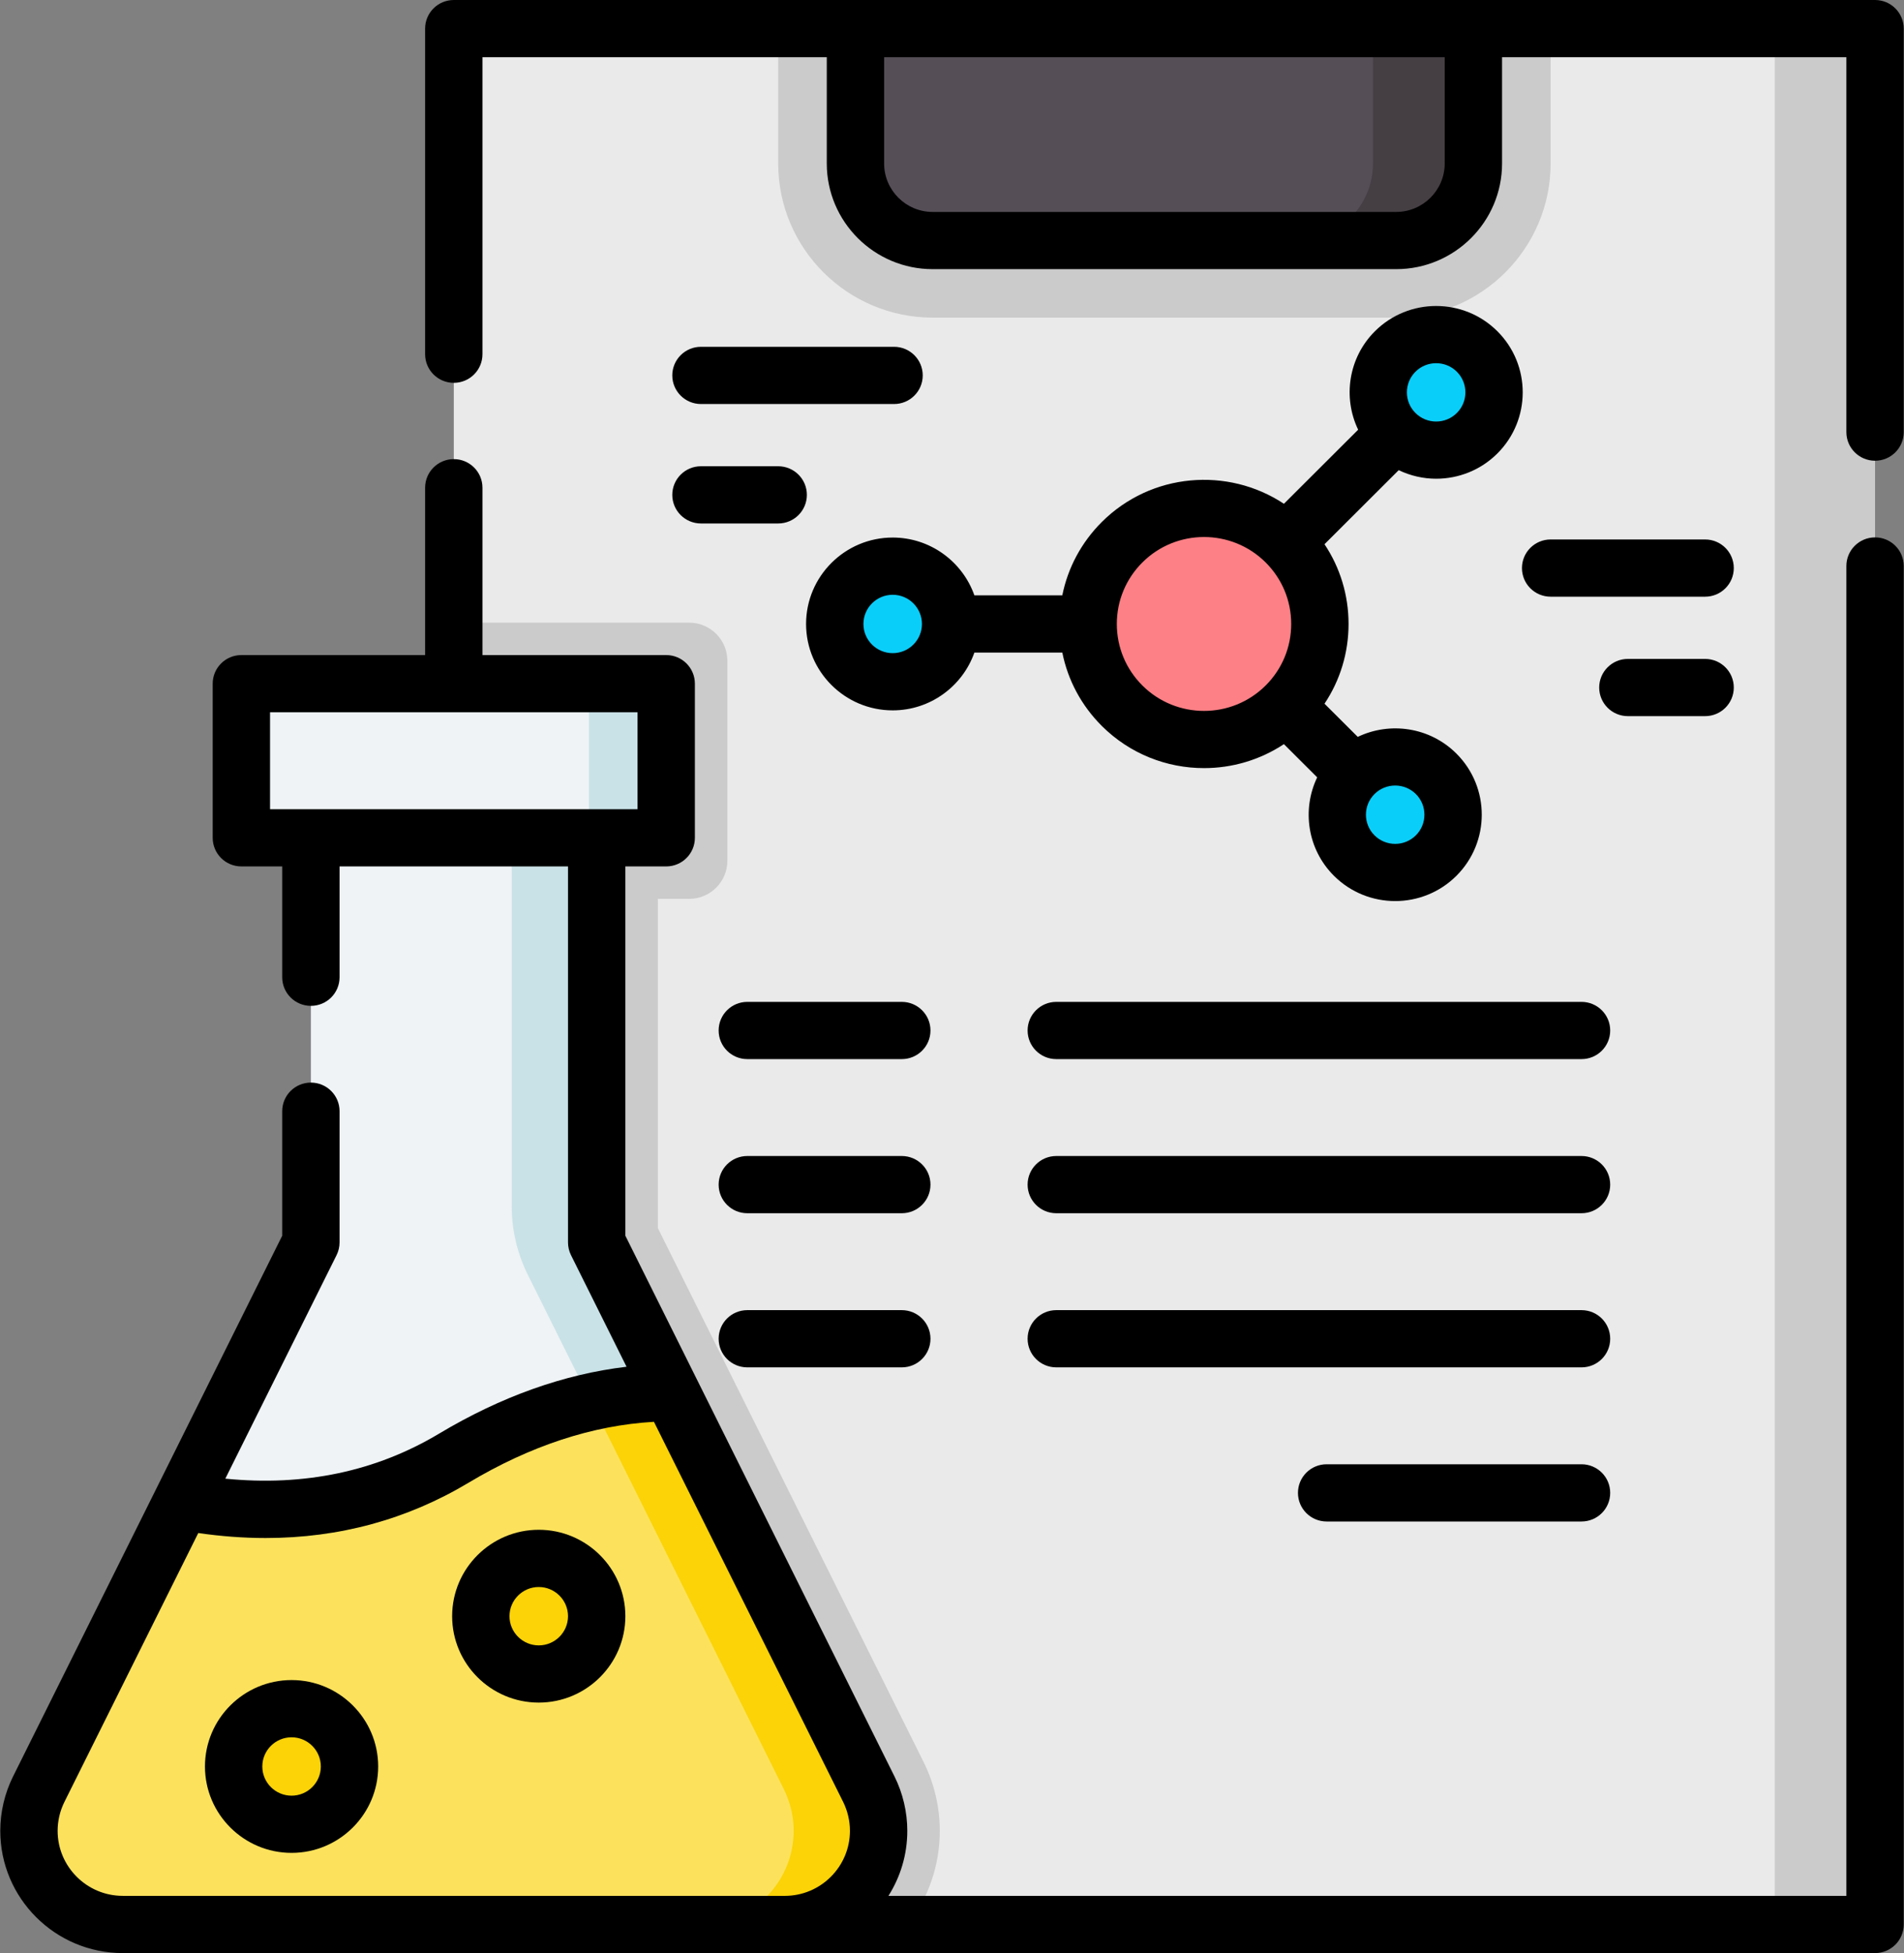 <?xml version="1.0" encoding="utf-8"?>
<svg width="117px" height="120px" viewBox="0 0 117 120" version="1.1" xmlns="http://www.w3.org/2000/svg" xmlns:xlink="http://www.w3.org/1999/xlink">
    <rect x="0" y="0" width="117" height="120" fill="#808080" stroke="none"/>
    <g id="Layout" stroke="none" stroke-width="1" fill="none" fill-rule="evenodd">
        <g id="Blog-Artikel---Stress" transform="translate(-319, -2137)" fill-rule="nonzero">
            <g id="report" transform="translate(319, 2137)">
                <polygon id="Path" fill="#EAEAEA" points="27.885 1.758 115.221 1.758 115.221 118.242 27.885 118.242"></polygon>
                <g id="Group" transform="translate(27.723, 1.641)" fill="#CBCBCB">
                    <path d="M12.702,73.816 L12.702,53.586 L14.625,53.586 C15.922,53.586 16.974,52.537 16.974,51.242 L16.974,38.96 C16.974,37.665 15.922,36.616 14.625,36.616 L0.162,36.616 L0.162,116.602 L28.076,116.602 C29.299,115.003 30.027,113.01 30.027,110.849 C30.027,109.39 29.683,107.928 29.033,106.622 L12.702,73.816 Z" id="Path"></path>
                    <path d="M20.097,0.117 L20.097,8.404 C20.097,13.626 24.356,17.874 29.59,17.874 L58.069,17.874 C63.304,17.874 67.562,13.625 67.562,8.404 L67.562,0.117 L20.097,0.117 Z" id="Path"></path>
                    <polygon id="Path" points="81.336 0.117 87.498 0.117 87.498 116.601 81.336 116.601"></polygon>
                </g>
                <path d="M85.84,14.779 L57.265,14.779 C54.67,14.779 52.567,12.681 52.567,10.092 L52.567,1.995 L90.539,1.995 L90.539,10.092 C90.539,12.681 88.435,14.779 85.84,14.779 Z" id="Path" fill="#554E57"></path>
                <path d="M84.369,1.995 L84.369,10.044 C84.369,12.66 82.243,14.779 79.622,14.779 L85.792,14.779 C88.414,14.779 90.539,12.66 90.539,10.044 L90.539,1.995 L84.369,1.995 Z" id="Path" fill="#453E43"></path>
                <path d="M36.666,51.477 L36.666,76.336 L53.389,109.931 C53.785,110.726 53.991,111.601 53.991,112.489 C53.991,115.666 51.409,118.242 48.224,118.242 L7.546,118.242 C4.361,118.242 1.779,115.667 1.779,112.489 C1.779,111.601 1.985,110.726 2.381,109.931 L19.104,76.336 L19.104,51.477 L36.666,51.477 Z" id="Path" fill="#EFF3F5"></path>
                <path d="M53.958,111.865 C53.883,111.161 53.663,110.481 53.347,109.847 L36.666,76.336 L36.666,51.477 L31.445,51.477 L31.445,74.114 C31.445,75.576 31.784,77.017 32.435,78.326 L48.126,109.847 C48.442,110.481 48.662,111.161 48.737,111.865 C49.101,115.322 46.394,118.242 43.003,118.242 L48.224,118.242 C51.615,118.242 54.323,115.322 53.958,111.865 L53.958,111.865 Z" id="Path" fill="#C9E2E7"></path>
                <path d="M48.224,118.242 C51.409,118.242 53.991,115.667 53.991,112.489 C53.991,111.601 53.785,110.726 53.389,109.931 L41.259,85.563 C37.286,85.58 32.75,86.682 27.885,89.595 C22.142,93.032 16.124,93.169 11.184,92.245 L2.381,109.93 C1.985,110.726 1.779,111.601 1.779,112.489 C1.779,115.666 4.36,118.242 7.546,118.242 L48.224,118.242 L48.224,118.242 Z" id="Path" fill="#FCE25C"></path>
                <path d="M48.631,118.226 C52.181,117.979 54.703,114.461 53.799,111.027 C53.689,110.621 53.536,110.225 53.348,109.847 L41.259,85.563 C39.696,85.569 38.045,85.747 36.322,86.134 L48.126,109.847 C48.442,110.481 48.662,111.161 48.737,111.865 C49.101,115.322 46.394,118.242 43.003,118.242 L48.224,118.242 C48.36,118.243 48.495,118.238 48.631,118.226 L48.631,118.226 Z" id="Path" fill="#FBD307"></path>
                <polygon id="Path" fill="#EFF3F5" points="14.832 42.007 40.938 42.007 40.938 51.477 14.832 51.477"></polygon>
                <polygon id="Path" fill="#C9E2E7" points="36.191 42.007 40.938 42.007 40.938 51.477 36.191 51.477"></polygon>
                <ellipse id="Oval" fill="#FBD307" cx="33.106" cy="99.302" rx="3.56" ry="3.551"></ellipse>
                <ellipse id="Oval" fill="#FBD307" cx="17.917" cy="108.535" rx="3.56" ry="3.551"></ellipse>
                <ellipse id="Oval" fill="#FC8086" cx="73.986" cy="38.337" rx="7.12" ry="7.103"></ellipse>
                <ellipse id="Oval" fill="#0ACEFA" cx="88.25" cy="24.107" rx="3.56" ry="3.551"></ellipse>
                <ellipse id="Oval" fill="#0ACEFA" cx="85.733" cy="50.056" rx="3.56" ry="3.551"></ellipse>
                <ellipse id="Oval" fill="#0ACEFA" cx="54.855" cy="38.337" rx="3.56" ry="3.551"></ellipse>
                <path d="M115.221,0 L27.885,0 C26.912,0 26.123,0.787 26.123,1.758 L26.123,21.764 C26.123,22.735 26.912,23.522 27.885,23.522 C28.858,23.522 29.647,22.735 29.647,21.764 L29.647,3.516 L50.805,3.516 L50.805,10.044 C50.805,13.624 53.725,16.537 57.313,16.537 L85.793,16.537 C89.381,16.537 92.301,13.624 92.301,10.044 L92.301,3.516 L113.459,3.516 L113.459,26.55 C113.459,27.521 114.248,28.308 115.222,28.308 C116.195,28.308 116.984,27.521 116.984,26.55 L116.984,1.758 C116.983,0.787 116.195,0 115.221,0 Z M88.777,10.044 C88.777,11.686 87.438,13.022 85.793,13.022 L57.313,13.022 C55.668,13.022 54.329,11.686 54.329,10.044 L54.329,3.516 L88.777,3.516 L88.777,10.044 Z" id="Shape" fill="#000000"></path>
                <path d="M115.221,33.018 C114.248,33.018 113.459,33.804 113.459,34.775 L113.459,116.484 L54.595,116.484 C55.327,115.326 55.753,113.957 55.753,112.489 C55.753,111.336 55.481,110.181 54.967,109.148 L38.428,75.924 L38.428,53.234 L40.938,53.234 C41.911,53.234 42.7,52.447 42.7,51.476 L42.7,42.006 C42.7,41.035 41.911,40.249 40.938,40.249 L29.647,40.249 L29.647,29.966 C29.647,28.995 28.858,28.209 27.885,28.209 C26.912,28.209 26.123,28.995 26.123,29.966 L26.123,40.249 L14.832,40.249 C13.858,40.249 13.07,41.035 13.07,42.006 L13.07,51.476 C13.07,52.447 13.858,53.234 14.832,53.234 L17.342,53.234 L17.342,60.044 C17.342,61.015 18.13,61.802 19.104,61.802 C20.077,61.802 20.866,61.015 20.866,60.044 L20.866,53.234 L34.904,53.234 L34.904,76.336 C34.904,76.607 34.967,76.875 35.088,77.118 L38.501,83.975 C34.649,84.432 30.785,85.809 26.978,88.087 C23.097,90.41 18.689,91.334 13.846,90.851 L20.682,77.118 C20.803,76.875 20.866,76.607 20.866,76.336 L20.866,68.274 C20.866,67.303 20.077,66.516 19.104,66.516 C18.13,66.516 17.342,67.303 17.342,68.274 L17.342,75.924 L0.802,109.149 C0.288,110.182 0.017,111.337 0.017,112.489 C0.017,116.631 3.394,120 7.546,120 L115.222,120 C116.195,120 116.984,119.213 116.984,118.242 L116.984,34.775 C116.983,33.804 116.195,33.018 115.221,33.018 L115.221,33.018 Z M16.594,43.764 L39.175,43.764 L39.175,49.719 L16.594,49.719 L16.594,43.764 Z M48.224,116.484 L7.546,116.484 C5.337,116.484 3.541,114.692 3.541,112.489 C3.541,111.876 3.685,111.262 3.959,110.712 L12.183,94.192 C13.592,94.395 14.973,94.498 16.324,94.498 C20.838,94.498 25.015,93.362 28.791,91.102 C32.59,88.829 36.417,87.574 40.185,87.358 L51.811,110.712 C52.084,111.262 52.228,111.876 52.228,112.489 C52.228,114.692 50.432,116.485 48.224,116.485 L48.224,116.485 L48.224,116.484 Z" id="Shape" fill="#000000"></path>
                <path d="M104.779,33.146 L95.286,33.146 C94.312,33.146 93.524,33.933 93.524,34.904 C93.524,35.875 94.312,36.662 95.286,36.662 L104.779,36.662 C105.752,36.662 106.541,35.875 106.541,34.904 C106.541,33.933 105.752,33.146 104.779,33.146 Z" id="Path" fill="#000000"></path>
                <path d="M104.779,44.001 C105.752,44.001 106.541,43.214 106.541,42.243 C106.541,41.272 105.752,40.485 104.779,40.485 L100.032,40.485 C99.059,40.485 98.27,41.272 98.27,42.243 C98.27,43.214 99.059,44.001 100.032,44.001 L104.779,44.001 Z" id="Path" fill="#000000"></path>
                <path d="M54.94,21.308 L43.074,21.308 C42.1,21.308 41.312,22.095 41.312,23.066 C41.312,24.037 42.1,24.824 43.074,24.824 L54.94,24.824 C55.913,24.824 56.702,24.037 56.702,23.066 C56.702,22.095 55.913,21.308 54.94,21.308 Z" id="Path" fill="#000000"></path>
                <path d="M43.074,32.163 L47.82,32.163 C48.793,32.163 49.582,31.376 49.582,30.405 C49.582,29.434 48.793,28.647 47.82,28.647 L43.074,28.647 C42.1,28.647 41.312,29.434 41.312,30.405 C41.312,31.376 42.1,32.163 43.074,32.163 Z" id="Path" fill="#000000"></path>
                <path d="M33.106,93.992 C30.172,93.992 27.784,96.374 27.784,99.301 C27.784,102.229 30.172,104.61 33.106,104.61 C36.04,104.61 38.428,102.229 38.428,99.301 C38.428,96.374 36.04,93.992 33.106,93.992 Z M33.106,101.095 C32.115,101.095 31.308,100.29 31.308,99.302 C31.308,98.313 32.115,97.508 33.106,97.508 C34.097,97.508 34.904,98.313 34.904,99.302 C34.904,100.29 34.097,101.095 33.106,101.095 Z" id="Shape" fill="#000000"></path>
                <path d="M17.917,103.226 C14.983,103.226 12.595,105.608 12.595,108.535 C12.595,111.462 14.983,113.844 17.917,113.844 C20.851,113.844 23.239,111.462 23.239,108.535 C23.239,105.608 20.851,103.226 17.917,103.226 Z M17.917,110.329 C16.926,110.329 16.119,109.524 16.119,108.535 C16.119,107.546 16.926,106.742 17.917,106.742 C18.908,106.742 19.715,107.546 19.715,108.535 C19.715,109.524 18.908,110.329 17.917,110.329 Z" id="Shape" fill="#000000"></path>
                <path d="M97.184,61.557 L64.908,61.557 C63.934,61.557 63.146,62.344 63.146,63.315 C63.146,64.286 63.934,65.073 64.908,65.073 L97.184,65.073 C98.158,65.073 98.946,64.286 98.946,63.315 C98.946,62.344 98.157,61.557 97.184,61.557 Z" id="Path" fill="#000000"></path>
                <path d="M55.415,61.557 L45.922,61.557 C44.948,61.557 44.16,62.344 44.16,63.315 C44.16,64.286 44.948,65.073 45.922,65.073 L55.415,65.073 C56.388,65.073 57.177,64.286 57.177,63.315 C57.177,62.344 56.388,61.557 55.415,61.557 Z" id="Path" fill="#000000"></path>
                <path d="M97.184,71.027 L64.908,71.027 C63.934,71.027 63.146,71.814 63.146,72.785 C63.146,73.756 63.934,74.543 64.908,74.543 L97.184,74.543 C98.158,74.543 98.946,73.756 98.946,72.785 C98.946,71.814 98.157,71.027 97.184,71.027 Z" id="Path" fill="#000000"></path>
                <path d="M55.415,71.027 L45.922,71.027 C44.948,71.027 44.16,71.814 44.16,72.785 C44.16,73.756 44.948,74.543 45.922,74.543 L55.415,74.543 C56.388,74.543 57.177,73.756 57.177,72.785 C57.177,71.814 56.388,71.027 55.415,71.027 Z" id="Path" fill="#000000"></path>
                <path d="M97.184,80.497 L64.908,80.497 C63.934,80.497 63.146,81.284 63.146,82.255 C63.146,83.226 63.934,84.013 64.908,84.013 L97.184,84.013 C98.158,84.013 98.946,83.226 98.946,82.255 C98.946,81.284 98.157,80.497 97.184,80.497 Z" id="Path" fill="#000000"></path>
                <path d="M55.415,80.497 L45.922,80.497 C44.948,80.497 44.16,81.284 44.16,82.255 C44.16,83.226 44.948,84.013 45.922,84.013 L55.415,84.013 C56.388,84.013 57.177,83.226 57.177,82.255 C57.177,81.284 56.388,80.497 55.415,80.497 Z" id="Path" fill="#000000"></path>
                <path d="M97.184,89.967 L81.521,89.967 C80.547,89.967 79.759,90.754 79.759,91.725 C79.759,92.696 80.547,93.483 81.521,93.483 L97.184,93.483 C98.158,93.483 98.946,92.696 98.946,91.725 C98.946,90.754 98.157,89.967 97.184,89.967 Z" id="Path" fill="#000000"></path>
                <path d="M67.706,32.072 C66.452,33.323 65.619,34.883 65.278,36.58 L59.876,36.58 C59.147,34.514 57.172,33.028 54.855,33.028 C51.921,33.028 49.533,35.41 49.533,38.337 C49.533,41.265 51.921,43.646 54.855,43.646 C57.172,43.646 59.147,42.161 59.876,40.095 L65.279,40.095 C65.619,41.792 66.452,43.352 67.706,44.603 C69.438,46.33 71.712,47.194 73.986,47.194 C75.7,47.194 77.414,46.703 78.896,45.721 L80.941,47.761 C79.993,49.735 80.332,52.176 81.97,53.81 L81.97,53.81 C83.008,54.845 84.37,55.363 85.733,55.363 C87.096,55.363 88.459,54.845 89.497,53.81 C91.572,51.74 91.572,48.372 89.497,46.302 C87.859,44.668 85.412,44.329 83.433,45.275 L81.39,43.237 C82.351,41.797 82.868,40.107 82.868,38.337 C82.868,36.568 82.351,34.878 81.39,33.438 L85.95,28.888 C86.676,29.235 87.462,29.414 88.251,29.414 C89.614,29.414 90.976,28.896 92.014,27.861 C94.089,25.791 94.089,22.423 92.014,20.353 C89.939,18.283 86.562,18.283 84.487,20.353 C82.85,21.987 82.51,24.428 83.458,26.402 L78.896,30.953 C75.448,28.671 70.742,29.043 67.706,32.072 L67.706,32.072 Z M54.855,40.131 C53.864,40.131 53.057,39.326 53.057,38.338 C53.057,37.349 53.864,36.544 54.855,36.544 C55.847,36.544 56.653,37.349 56.653,38.338 C56.653,39.326 55.847,40.131 54.855,40.131 Z M70.198,42.117 C69.186,41.107 68.628,39.765 68.628,38.337 C68.628,36.91 69.186,35.568 70.198,34.558 C71.242,33.516 72.614,32.995 73.986,32.995 C75.358,32.995 76.729,33.516 77.774,34.557 C77.774,34.557 77.774,34.558 77.775,34.558 C77.775,34.559 77.776,34.559 77.776,34.559 C78.787,35.569 79.344,36.91 79.344,38.337 C79.344,39.765 78.787,41.107 77.775,42.117 C75.686,44.201 72.287,44.201 70.198,42.117 L70.198,42.117 Z M87.005,48.788 C87.705,49.487 87.705,50.625 87.005,51.324 C86.304,52.024 85.163,52.024 84.462,51.324 L84.462,51.325 C83.761,50.625 83.761,49.487 84.462,48.788 C85.163,48.089 86.303,48.089 87.005,48.788 Z M86.979,22.839 C87.329,22.489 87.79,22.315 88.25,22.315 C88.711,22.315 89.171,22.489 89.522,22.839 C90.223,23.538 90.223,24.676 89.522,25.375 C88.821,26.075 87.68,26.075 86.979,25.375 C86.278,24.676 86.278,23.539 86.979,22.839 Z" id="Shape" fill="#000000"></path>
            </g>
        </g>
    </g>
</svg>